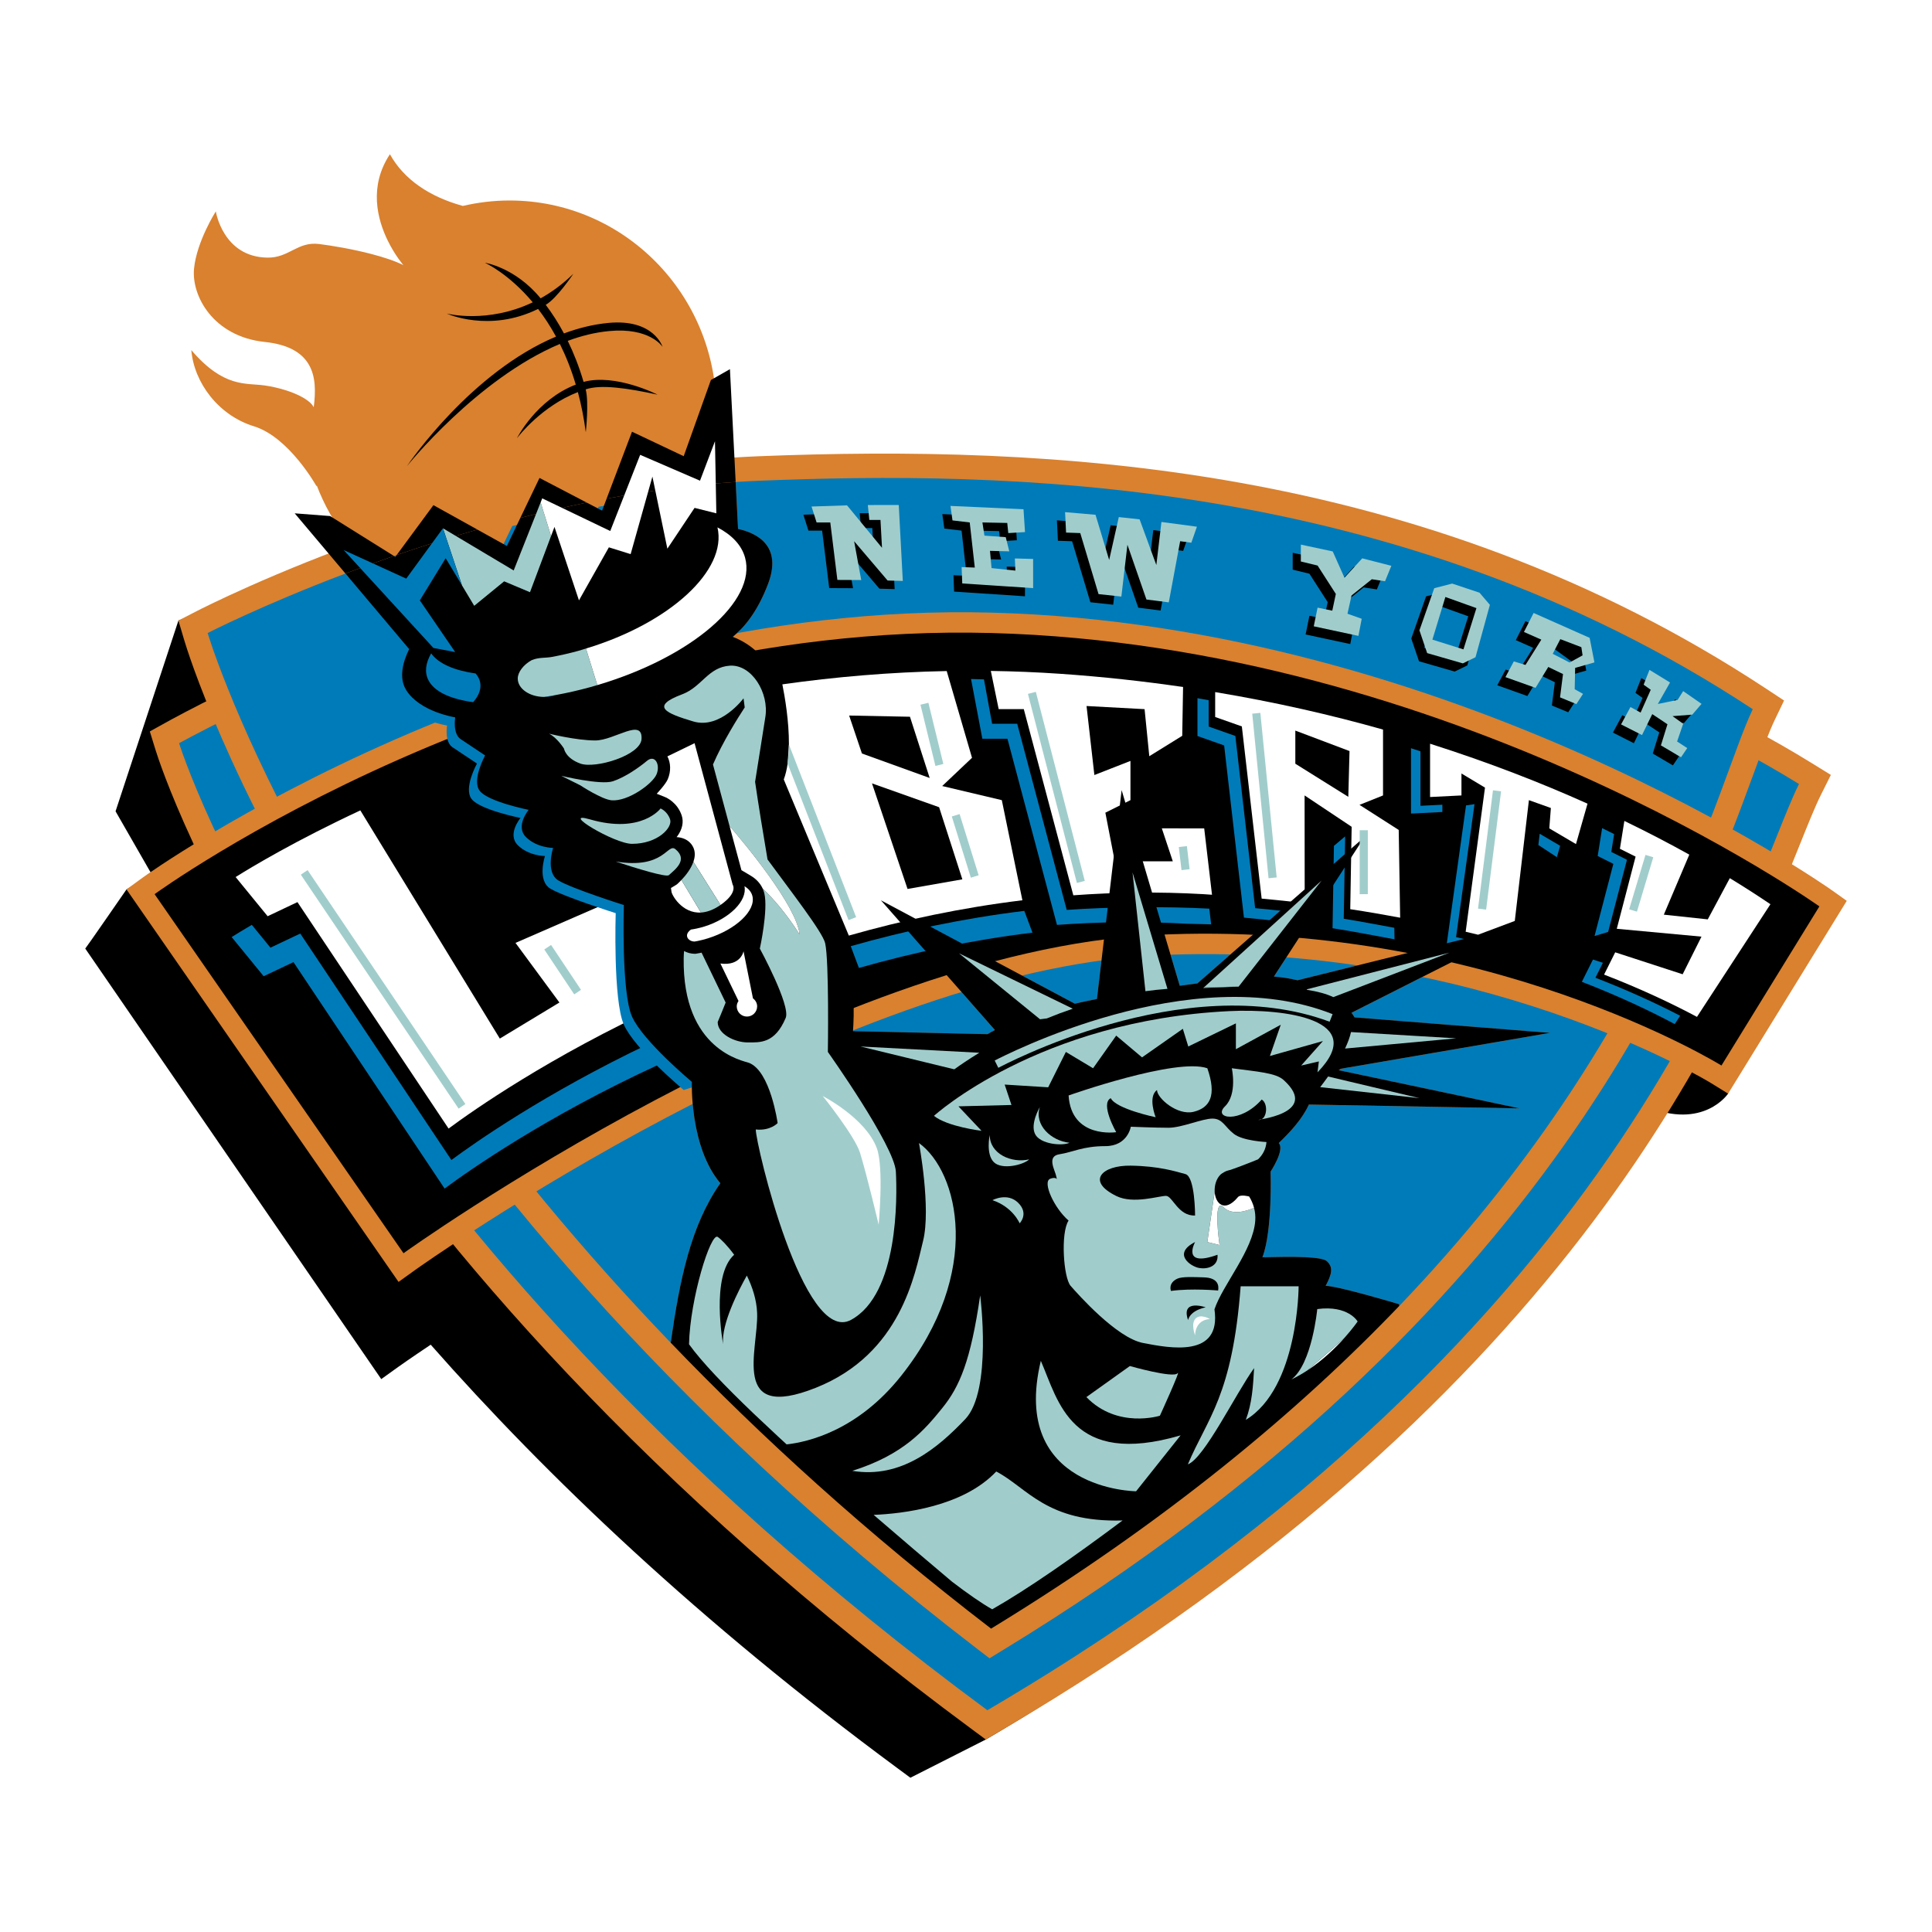 <?xml version="1.0" encoding="utf-8"?>
<!-- Generator: Adobe Illustrator 13.0.0, SVG Export Plug-In . SVG Version: 6.00 Build 14948)  -->
<!DOCTYPE svg PUBLIC "-//W3C//DTD SVG 1.0//EN" "http://www.w3.org/TR/2001/REC-SVG-20010904/DTD/svg10.dtd">
<svg version="1.0" id="Layer_1" xmlns="http://www.w3.org/2000/svg" xmlns:xlink="http://www.w3.org/1999/xlink" x="0px" y="0px"
	 width="192.756px" height="192.756px" viewBox="0 0 192.756 192.756" enable-background="new 0 0 192.756 192.756"
	 xml:space="preserve">
<g>
	<polygon fill-rule="evenodd" clip-rule="evenodd" fill="#FFFFFF" points="0,0 192.756,0 192.756,192.756 0,192.756 0,0 	"/>
	<path fill-rule="evenodd" clip-rule="evenodd" d="M172.413,109.111c-0.118-0.082,4.629-13.398-1.984-17.053
		c0.573-1.389,1.091-2.677,1.562-3.849c0.876-2.185,1.567-3.912,2.154-5.087l0.996-1.997l-1.897-1.172
		c-32.437-20.037-76.998-22.99-108.668-21.939c-24.51,0.813-45.524,3.202-46.774,3.896l-6.273,19.033l3.628,6.322l-2.537,1.471
		c0,0-4.037,5.846-4.115,5.902l29.533,42.956l1.681-1.207c0.068-0.049,1.229-0.875,3.253-2.227
		c11.603,13.166,26.793,27.646,46.56,42.246l1.297,0.959l7.526-3.812c36.956-21.705,54.821-44.912,65.865-63.174
		C169.969,112.789,172.413,109.111,172.413,109.111L172.413,109.111z"/>
	<path fill-rule="evenodd" clip-rule="evenodd" fill="#D9812F" d="M72.101,54.201c-24.51,0.813-54.168,17.117-55.418,17.811
		l-1.736,0.963l0.587,1.896c0.615,1.986,15.819,49.188,81.521,97.723l1.298,0.959l1.392-0.816
		c58.006-34.068,73.257-72.1,79.77-88.34c0.876-2.185,1.569-3.911,2.155-5.087l0.996-1.996l-1.898-1.172
		C148.332,56.104,103.771,53.151,72.101,54.201L72.101,54.201z"/>
	<path fill-rule="evenodd" clip-rule="evenodd" fill="#007BB9" d="M17.867,74.148c0,0,14.827,47.864,80.641,96.481
		c65.389-38.402,75.881-82.196,80.977-92.41C145.092,56.974,96.809,55.826,72.182,56.643C47.979,57.446,17.867,74.148,17.867,74.148
		L17.867,74.148z"/>
	<path fill-rule="evenodd" clip-rule="evenodd" fill="#D9812F" d="M75.715,45.518c-27.903,1.094-54.978,14.881-56.116,15.467
		l-1.798,0.925l0.574,1.939C19,65.958,34.387,116.053,97.392,164.426l1.33,1.02l1.431-0.873
		c55.067-33.611,68.86-71.188,74.751-87.234c0.877-2.389,1.569-4.275,2.169-5.525l0.923-1.923l-1.78-1.174
		C141.768,46.012,104.411,44.392,75.715,45.518L75.715,45.518z"/>
	<path fill-rule="evenodd" clip-rule="evenodd" fill="#D9812F" d="M50.842,20.004c-1.604,0-3.162,0.192-4.661,0.542
		c-3.326-0.913-5.875-2.633-7.28-5.156c-2.117,3.201-1.263,6.48-0.209,8.628c0.729,1.488,1.554,2.434,1.554,2.434
		c-0.846-0.423-1.979-0.793-3.175-1.105c-1.873-0.49-3.901-0.835-5.227-1.001c-2.171-0.271-2.985,1.385-5.156,1.357
		c-4.45-0.057-5.157-4.613-5.157-4.613s-1.9,2.985-2.171,5.699c-0.271,2.714,1.899,6.785,7.056,7.328
		c2.353,0.248,3.64,1.063,4.319,2.132c0.81,1.274,0.753,2.908,0.566,4.381c-0.175-0.35-0.56-0.667-1.048-0.952
		c-1.025-0.598-2.549-1.035-3.837-1.22c-1.899-0.271-4.071,0.272-7.328-3.527c0.272,3.256,2.714,6.514,6.242,7.599
		c3.528,1.085,6.243,5.971,6.243,5.971l0.035-0.051c2.988,7.81,10.47,13.35,19.233,13.35c11.392,0,20.627-9.356,20.627-20.897
		C71.469,29.36,62.234,20.004,50.842,20.004L50.842,20.004z"/>
	<path fill-rule="evenodd" clip-rule="evenodd" d="M60.786,33.029c4.004-0.375,5.266,1.498,5.317,1.577c0,0-0.854-2.813-5.394-2.388
		c-1.531,0.144-3.016,0.519-4.442,1.05c-0.58-1.083-1.196-2.031-1.819-2.855c1.109-0.629,2.758-3.101,2.758-3.101
		c-1.076,1.052-2.181,1.849-3.268,2.453c-2.555-3.104-5.565-3.552-5.565-3.552c0.044,0.019,2.352,1.058,4.78,3.949
		c-4.52,2.159-8.531,1.134-8.583,1.12c0,0,4.233,1.95,9.114-0.46c0.611,0.794,1.218,1.712,1.791,2.76
		c-8.428,3.54-14.57,12.476-14.876,12.927c0,0,6.972-8.708,15.26-12.193c0.593,1.189,1.135,2.536,1.587,4.055
		c-3.953,1.526-5.873,5.355-5.873,5.355c0.153-0.202,2.472-3.203,6.083-4.607c0.329,1.229,0.601,2.557,0.789,4.007
		c0,0,0.328-3-0.011-4.276c1.499-0.525,4.213-0.118,7.165,0.523c0,0-4.173-2.135-7.374-1.271c-0.451-1.53-0.99-2.889-1.581-4.094
		C57.983,33.511,59.367,33.162,60.786,33.029L60.786,33.029z"/>
	<path fill-rule="evenodd" clip-rule="evenodd" fill="#007BB9" d="M39.579,55.373c-0.093,0.032-0.183,0.064-0.275,0.097l0.14,0.088
		L39.579,55.373L39.579,55.373z"/>
	<path fill-rule="evenodd" clip-rule="evenodd" fill="#007BB9" d="M76.625,58.271c-1.087,2.854-2.447,4.415-3.533,5.262
		c3.966,1.492,7.514,6.676,3.533,18.621c8.965,5.663,8.701,17.678,8.479,20.723l13.417,0.303c0.238-0.141,0.482-0.279,0.743-0.414
		L87.888,89.821l19.344,10.318c0.729-0.166,1.468-0.32,2.211-0.467l2.463-20.842l5.798,19.518c0.612-0.084,1.202-0.162,1.765-0.234
		l16.66-14.602l-9.03,13.922c0.8,0.064,1.593,0.186,2.355,0.371l23.162-5.745l-17.776,8.985c0.107,0.152,0.215,0.303,0.306,0.461
		l19.506,1.545l-20.885,3.582c-0.066,0.047-0.136,0.094-0.204,0.143l18.036,3.807l-21.012-0.381
		c-0.636,1.414-1.851,2.738-3.007,3.842c0.642,0.67-0.814,2.85-0.814,2.85s0.203,5.904-0.814,8.549c0.814,0,5.751-0.234,6.424,0.385
		c0.674,0.617,0.505,1.289-0.113,2.465c1.221,0,7.327,1.832,7.327,1.832c0.012,0.055,0.012,0.113,0.014,0.172
		c26.36-27.543,31.738-52.186,35.269-59.54c-35.825-23.612-75.453-23.723-99.061-22.797c-0.805,0.031-1.609,0.076-2.413,0.129
		l0.238,4.684C75.49,53.182,78.086,54.434,76.625,58.271L76.625,58.271z"/>
	<path fill-rule="evenodd" clip-rule="evenodd" fill="#007BB9" d="M69.026,107.938c0,0-4.885-4.072-5.971-6.514
		c-1.086-2.443-0.814-11.127-0.814-11.127s-5.157-1.628-6.514-2.443c-1.357-0.814-0.542-3.257-0.542-3.257s-1.628,0-2.714-1.085
		c-1.086-1.086,0.271-2.714,0.271-2.714s-4.071-0.814-4.885-1.9c-0.814-1.085,0.542-3.528,0.542-3.528s-1.628-1.086-2.442-1.628
		c-0.814-0.542-0.543-2.171-0.543-2.171s-3.528-0.543-4.885-2.714c-0.804-1.287-0.273-2.951,0.292-4.097l-6.356-7.54
		c-8.378,3.174-13.748,5.937-13.748,5.937s9.716,32.803,46.2,70.807c0.896-6.221,1.969-11.65,4.95-15.912
		C68.787,114.404,69.026,107.938,69.026,107.938L69.026,107.938z"/>
	<path fill-rule="evenodd" clip-rule="evenodd" d="M43.243,50.4l-3.664,4.972c2.515-0.863,5.213-1.723,8.046-2.538L43.243,50.4
		L43.243,50.4z"/>
	<path fill-rule="evenodd" clip-rule="evenodd" d="M53.827,47.686l-1.912,3.984c2.152-0.551,4.363-1.065,6.621-1.526L53.827,47.686
		L53.827,47.686z"/>
	<path fill-rule="evenodd" clip-rule="evenodd" d="M32.93,51.486l-3.528-0.271l5.063,6.005c1.518-0.575,3.136-1.163,4.838-1.75
		L32.93,51.486L32.93,51.486z"/>
	<path fill-rule="evenodd" clip-rule="evenodd" d="M72.826,36.831l-1.9,1.085l-2.713,7.6l-5.157-2.443l-2.533,6.677
		c4.194-0.787,8.522-1.376,12.875-1.663L72.826,36.831L72.826,36.831z"/>
	<path fill-rule="evenodd" clip-rule="evenodd" fill="#D9812F" d="M14.227,87.565l-1.608,1.171l27.145,39.161l1.682-1.209
		c0.415-0.297,41.832-29.793,73.818-31.373c31.904-1.576,55.183,12.582,55.413,12.725l1.736,1.072l1.07-1.736l10.769-17.499
		l-1.552-1.104c-0.372-0.264-37.678-26.427-83.767-27.651C52.773,59.896,14.606,87.288,14.227,87.565L14.227,87.565z"/>
	<path fill-rule="evenodd" clip-rule="evenodd" d="M15.424,89.21c0,0,37.453-27.276,83.456-26.054
		c46.002,1.221,82.64,27.275,82.64,27.275l-9.77,15.877c0,0-23.612-14.656-56.587-13.027s-74.905,31.754-74.905,31.754L15.424,89.21
		L15.424,89.21z"/>
	<path fill-rule="evenodd" clip-rule="evenodd" fill="#FFFFFF" d="M61.136,89.847l-9.704,4.226l4.382,5.948l-5.947,3.598
		L35.951,80.853c-6.46,3.015-10.789,5.612-12.442,6.65l3.193,3.909l2.974-1.409l15.079,22.594
		c2.435-1.805,10.088-7.184,21.317-12.348l0.007-0.004L61.136,89.847L61.136,89.847z"/>
	<path fill-rule="evenodd" clip-rule="evenodd" fill="#FFFFFF" d="M102.004,89.82l-2.053-9.989l-5.947-1.409l2.974-2.817
		l-2.524-8.654c-5.697,0.109-11.177,0.588-16.398,1.327c0.251,1.249,0.668,3.68,0.655,5.998l-0.13,1.912
		c-0.081,0.569-0.206,1.104-0.383,1.581l6.49,15.575C90.092,91.807,95.894,90.565,102.004,89.82L102.004,89.82z"/>
	<path fill-rule="evenodd" clip-rule="evenodd" fill="#FFFFFF" d="M115.916,82.647l1.095,3.287h-5.79l-0.939-4.852l2.504-1.252
		v-3.913l-3.6,1.408l-0.782-6.886l5.791,0.313l0.47,4.695l3.286-2.035l0.084-4.87c-3.916-0.572-7.991-1.023-12.234-1.316
		c-2.346-0.162-4.66-0.253-6.946-0.287l0.784,3.812h2.505l4.942,18.573c4.204-0.307,8.532-0.368,12.964-0.115
		c0.297,0.017,0.578,0.041,0.872,0.06l-0.779-6.623H115.916L115.916,82.647z"/>
	<path fill-rule="evenodd" clip-rule="evenodd" fill="#FFFFFF" d="M135.637,80.3l2.348-0.939v-6.572
		c-5.153-1.457-10.745-2.738-16.747-3.739v2.485l2.661,0.939l1.977,17.18c1.438,0.133,2.846,0.28,4.22,0.443l0.074-0.001
		l-0.011-10.736l4.696,3.13l-0.14,8.22c1.719,0.259,3.368,0.546,4.979,0.848l-0.144-8.755L135.637,80.3L135.637,80.3z"/>
	<path fill-rule="evenodd" clip-rule="evenodd" fill="#FFFFFF" d="M152.54,79.831l2.191,0.783l-0.157,2.035l2.662,1.565l1.151-4.032
		c-4.567-2.052-9.824-4.11-15.708-5.98v5.316l3.131-0.157V77.17l2.348,1.409l-1.928,14.38c0.412,0.1,0.834,0.196,1.236,0.298
		l3.665-1.375L152.54,79.831L152.54,79.831z"/>
	<path fill-rule="evenodd" clip-rule="evenodd" fill="#FFFFFF" d="M176.636,90.215c-1.108-0.751-2.455-1.628-4.051-2.6l-2.202,4.111
		L166,91.256l2.542-5.99c-1.933-1.075-4.095-2.207-6.479-3.363l-0.444,2.78l1.565,0.782l-1.878,7.2l8.451,0.783l-1.879,3.755
		l-6.729-2.19l-1.11,2.222c3.631,1.406,6.707,2.854,9.268,4.219L176.636,90.215L176.636,90.215z"/>
	<path fill-rule="evenodd" clip-rule="evenodd" fill="#007BB9" d="M45.036,115.734L29.957,93.141l-2.974,1.408l-1.859-2.276
		c-0.87,0.51-1.55,0.926-2.013,1.217l3.193,3.908l2.974-1.407l15.079,22.593c2.435-1.805,10.088-7.184,21.317-12.346l0.007-0.004
		l-0.983-2.07C54.377,109.08,47.349,114.021,45.036,115.734L45.036,115.734z"/>
	<path fill-rule="evenodd" clip-rule="evenodd" fill="#007BB9" d="M159.176,97.547l0.746-1.491l-0.992-0.323l-1.11,2.222
		c3.632,1.408,6.707,2.854,9.268,4.219l0.544-0.832C165.238,100.104,162.433,98.811,159.176,97.547L159.176,97.547z"/>
	<path fill-rule="evenodd" clip-rule="evenodd" fill="#007BB9" d="M160.443,92.978l1.878-7.199l-1.564-0.783l0.284-1.781
		c-0.395-0.197-0.788-0.393-1.196-0.591l-0.444,2.78l1.564,0.783l-1.878,7.199L160.443,92.978L160.443,92.978z"/>
	<path fill-rule="evenodd" clip-rule="evenodd" fill="#007BB9" d="M102.196,90.878c-6.11,0.745-11.912,1.986-17.317,3.522
		l0.814,2.171c5.405-1.536,11.207-2.777,17.317-3.522L102.196,90.878L102.196,90.878z"/>
	<path fill-rule="evenodd" clip-rule="evenodd" fill="#007BB9" d="M106.428,90.782l-4.941-18.573h-2.505l-0.812-4.428
		c-0.646-0.016-0.788-0.028-1.29-0.036l1.127,5.959h2.505l4.942,18.573c4.204-0.307,8.532-0.368,12.964-0.115
		c0.297,0.018,2.124,0.042,2.418,0.06l-0.185-1.567C116.32,90.421,110.54,90.482,106.428,90.782L106.428,90.782z"/>
	<path fill-rule="evenodd" clip-rule="evenodd" fill="#007BB9" d="M125.227,90.607l-1.977-17.18l-2.661-0.939v-2.626
		c-0.376-0.066-0.738-0.14-1.117-0.203v3.774l2.66,0.939l1.977,17.18c1.438,0.132,2.847,0.279,4.221,0.443l0.073-0.001l-0.001-1.061
		C127.358,90.816,126.305,90.706,125.227,90.607L125.227,90.607z"/>
	<path fill-rule="evenodd" clip-rule="evenodd" fill="#007BB9" d="M134.066,91.664l0.14-8.22l-1.118,0.945l-0.14,8.221
		c1.719,0.258,4.571,0.803,6.183,1.105l-0.02-1.149C137.859,92.34,135.387,91.863,134.066,91.664L134.066,91.664z"/>
	<path fill-rule="evenodd" clip-rule="evenodd" fill="#007BB9" d="M141.72,80.396v-5.438c-0.315-0.103-0.625-0.207-0.945-0.308
		v6.519l3.13-0.156v-0.726L141.72,80.396L141.72,80.396z"/>
	<path fill-rule="evenodd" clip-rule="evenodd" fill="#007BB9" d="M146.507,93.792c-0.402-0.102-0.824-0.199-1.235-0.298
		l1.841-13.263l-0.847,0.125l-1.939,13.911c0.411,0.1,0.833,0.196,1.235,0.298L146.507,93.792L146.507,93.792z"/>
	<polygon fill-rule="evenodd" clip-rule="evenodd" fill="#007BB9" points="153.615,83.183 153.481,84.307 155.33,85.521 
		155.655,84.383 153.615,83.183 	"/>
	<path fill-rule="evenodd" clip-rule="evenodd" fill="#007BB9" d="M84.29,103.691c0.222-3.045,0.486-15.061-8.479-20.723
		c3.981-11.945,0.433-17.129-3.533-18.621c1.087-0.847,2.446-2.407,3.533-5.262c1.462-3.837-1.135-5.09-2.989-5.5l-0.238-4.685
		c-4.354,0.287-8.68,0.875-12.875,1.663l-0.453,1.193l-1.533-0.8c-2.258,0.461-4.468,0.976-6.621,1.527l-1.345,2.801l-2.945-1.636
		c-2.833,0.814-5.532,1.674-8.046,2.538l-0.135,0.184l-0.141-0.088c-1.702,0.588-3.32,1.176-4.838,1.751l6.356,7.539
		c-0.566,1.146-1.097,2.81-0.292,4.096c1.357,2.171,4.885,2.714,4.885,2.714s-0.271,1.628,0.542,2.171
		c0.814,0.543,2.443,1.628,2.443,1.628s-1.357,2.443-0.543,3.528c0.814,1.085,4.885,1.899,4.885,1.899s-1.357,1.629-0.271,2.714
		s2.714,1.085,2.714,1.085s-0.813,2.443,0.543,3.257c1.357,0.814,6.514,2.442,6.514,2.442s-0.272,8.685,0.814,11.128
		c1.085,2.441,5.971,6.514,5.971,6.514L84.29,103.691L84.29,103.691z"/>
	<polygon fill-rule="evenodd" clip-rule="evenodd" fill="#A0CDCB" points="102.557,69.229 107.441,88.091 108.229,87.887 
		103.345,69.025 102.557,69.229 	"/>
	<polygon fill-rule="evenodd" clip-rule="evenodd" fill="#A0CDCB" points="117.608,84.508 117.879,86.815 118.688,86.72 
		118.417,84.414 117.608,84.508 	"/>
	<path fill-rule="evenodd" clip-rule="evenodd" d="M98.88,162.488c17.392-10.617,30.602-21.619,40.723-32.193
		c-0.002-0.059-0.002-0.117-0.014-0.172c0,0-6.106-1.832-7.327-1.832c0.618-1.176,0.787-1.848,0.113-2.465
		c-0.673-0.619-5.609-0.385-6.424-0.385c1.018-2.645,0.814-8.549,0.814-8.549s1.456-2.18,0.814-2.85
		c1.156-1.104,2.371-2.428,3.007-3.842l21.012,0.381l-18.036-3.807c0.068-0.049,0.138-0.096,0.204-0.143l20.885-3.582l-19.506-1.545
		c-0.091-0.158-0.198-0.309-0.306-0.461l17.776-8.985l-23.162,5.745c-0.763-0.186-1.556-0.307-2.355-0.371l9.03-13.922
		l-16.66,14.602c-0.562,0.072-1.152,0.15-1.765,0.234l-5.798-19.518l-2.463,20.842c-0.743,0.146-1.482,0.301-2.211,0.467
		L87.888,89.821l11.376,12.945c-0.261,0.135-0.505,0.273-0.743,0.414l-13.417-0.303c0.222-3.045,0.486-15.06-8.479-20.723
		c3.981-11.945,0.433-17.129-3.533-18.621c1.086-0.847,2.446-2.408,3.533-5.262c1.461-3.837-1.135-5.089-2.989-5.5l-0.238-4.684
		c-4.354,0.286-8.681,0.875-12.875,1.663l-0.453,1.193l-1.534-0.799c-2.258,0.461-4.468,0.976-6.621,1.526l-1.345,2.802
		l-2.945-1.637c-2.833,0.815-5.532,1.674-8.046,2.538l-0.135,0.185l-0.14-0.088c-1.702,0.588-3.32,1.176-4.838,1.75l6.356,7.54
		c-0.565,1.146-1.097,2.81-0.292,4.097c1.357,2.17,4.885,2.714,4.885,2.714s-0.271,1.628,0.543,2.171
		c0.814,0.542,2.442,1.628,2.442,1.628s-1.357,2.443-0.542,3.528c0.814,1.086,4.885,1.9,4.885,1.9s-1.357,1.628-0.271,2.714
		c1.086,1.085,2.714,1.085,2.714,1.085s-0.814,2.443,0.542,3.257c1.357,0.814,6.514,2.443,6.514,2.443s-0.272,8.684,0.814,11.127
		c1.085,2.441,5.971,6.514,5.971,6.514s-0.239,6.467,2.841,10.113c-2.98,4.262-4.054,9.691-4.95,15.912
		C75.875,143.295,86.44,152.938,98.88,162.488L98.88,162.488z"/>
	<polygon fill-rule="evenodd" clip-rule="evenodd" fill="#A0CDCB" points="124.936,71.203 126.563,87.622 127.375,87.542 
		125.746,71.123 124.936,71.203 	"/>
	<polygon fill-rule="evenodd" clip-rule="evenodd" fill="#A0CDCB" points="135.654,82.832 135.654,89.21 136.468,89.21 
		136.468,82.832 135.654,82.832 	"/>
	<polygon fill-rule="evenodd" clip-rule="evenodd" fill="#A0CDCB" points="147.463,90.652 148.271,90.754 149.764,78.948 
		148.955,78.846 147.463,90.652 	"/>
	<polygon fill-rule="evenodd" clip-rule="evenodd" fill="#A0CDCB" points="162.54,90.722 163.319,90.956 164.947,85.528 
		164.169,85.294 162.54,90.722 	"/>
	<polygon fill-rule="evenodd" clip-rule="evenodd" fill="#A0CDCB" points="30.014,87.267 45.755,110.607 46.43,110.152 
		30.689,86.812 30.014,87.267 	"/>
	<polygon fill-rule="evenodd" clip-rule="evenodd" fill="#A0CDCB" points="54.303,94.729 57.289,99.207 57.966,98.756 54.98,94.277 
		54.303,94.729 	"/>
	<polygon fill-rule="evenodd" clip-rule="evenodd" points="129.235,76.196 129.235,72.892 134.642,74.934 134.521,79.5 
		129.235,76.196 	"/>
	<path fill-rule="evenodd" clip-rule="evenodd" fill="#007BB9" d="M54.303,69.534c0.42,0,0.812-0.074,1.165-0.195
		c-0.402,0.074-0.798,0.133-1.194,0.193C54.283,69.532,54.292,69.534,54.303,69.534L54.303,69.534z"/>
	<path fill-rule="evenodd" clip-rule="evenodd" fill="#007BB9" d="M47.463,67.196c-2.118-0.301-3.703-0.971-4.447-2.01
		c-0.556,0.973-0.676,1.888-0.272,2.679c0.588,1.15,2.194,1.88,4.465,2.191C48.296,68.794,47.979,67.819,47.463,67.196
		L47.463,67.196z"/>
	<path fill-rule="evenodd" clip-rule="evenodd" fill="#A0CDCB" d="M54.777,73.198c0,0,2.714,0.678,4.614,0.678
		c1.9,0,4.75-2.307,4.614-0.136c-0.102,1.631-4.614,2.985-6.106,2.442c-1.493-0.542-1.628-1.493-1.628-1.493
		S55.592,73.605,54.777,73.198L54.777,73.198z"/>
	<path fill-rule="evenodd" clip-rule="evenodd" fill="#A0CDCB" d="M55.999,77.404c0,0,3.935,0.95,5.156,0.542
		c1.222-0.407,2.579-1.357,3.393-2.035s1.357,0.408,0.95,1.357c-0.407,0.95-2.85,2.714-4.478,2.578
		c-0.976-0.081-3.121-1.493-3.121-1.493L55.999,77.404L55.999,77.404z"/>
	<path fill-rule="evenodd" clip-rule="evenodd" fill="#A0CDCB" d="M65.905,80.661c0,0-1.9,2.579-7.056,1.086
		c-3.069-0.888,2.422,2.443,4.207,2.443c2.578,0,4.07-1.629,3.799-2.443S65.905,80.661,65.905,80.661L65.905,80.661z"/>
	<path fill-rule="evenodd" clip-rule="evenodd" fill="#A0CDCB" d="M67.397,84.732c-0.814-0.679-1.085,2.036-5.971,1.221
		c2.035,0.678,5.037,1.598,5.303,1.361C67.414,86.711,68.646,85.772,67.397,84.732L67.397,84.732z"/>
	<path fill-rule="evenodd" clip-rule="evenodd" fill="#FFFFFF" d="M75.069,89.402c-0.1-0.411-0.383-0.739-0.793-0.982
		c0.297,1.44-1.472,3.228-3.997,4.018c-0.253,0.08-0.503,0.143-0.75,0.196c-0.2,0.043-0.398,0.081-0.591,0.108
		c-0.231,0.145-0.397,0.385-0.397,0.598c0,0.328,0.337,0.593,0.753,0.597c0.114-0.019,0.228-0.039,0.344-0.062
		c0.324-0.068,0.654-0.152,0.989-0.257C73.434,92.738,75.423,90.851,75.069,89.402L75.069,89.402z"/>
	<path fill-rule="evenodd" clip-rule="evenodd" fill="#A0CDCB" d="M74.454,82.29c-0.134,0.224,0.63,1.389,1.727,2.912l-0.891-6.922
		C74.957,80.282,74.637,81.985,74.454,82.29L74.454,82.29z"/>
	<path fill-rule="evenodd" clip-rule="evenodd" fill="#FFFFFF" d="M75.122,99.605l-0.939-4.696c0,0-0.271,1.493-2.307,1.221
		l1.804,3.736c-0.102,0.158-0.175,0.336-0.175,0.539c0,0.561,0.456,1.018,1.018,1.018c0.562,0,1.018-0.457,1.018-1.018
		C75.54,100.072,75.369,99.791,75.122,99.605L75.122,99.605z"/>
	<path fill-rule="evenodd" clip-rule="evenodd" fill="#A0CDCB" d="M97.794,129.242c0,0,1.222,9.498-1.493,12.348
		c-2.714,2.85-6.378,5.971-11.263,5.156c5.157-1.627,7.234-4.121,8.956-6.242C95.758,138.334,96.844,135.756,97.794,129.242
		L97.794,129.242z"/>
	<polygon fill-rule="evenodd" clip-rule="evenodd" fill="#A0CDCB" points="51.25,56.914 44.193,52.707 44.193,52.707 46.093,58.407 
		47.313,60.442 50.299,58 52.877,59.085 54.979,53.48 53.939,50.126 51.25,56.914 	"/>
	<polygon fill-rule="evenodd" clip-rule="evenodd" fill="#007BB9" points="40.529,57.729 34.287,54.878 43.243,64.649 
		45.414,65.056 41.886,59.899 44.464,55.693 46.093,58.407 44.193,52.707 40.529,57.729 	"/>
	<polygon fill-rule="evenodd" clip-rule="evenodd" fill="#FFFFFF" points="57.763,59.899 60.748,54.607 62.919,55.286 
		65.091,47.551 66.583,54.743 69.297,50.672 71.469,51.215 71.333,44.022 69.84,47.958 63.869,45.379 60.884,52.979 54.099,49.722 
		53.939,50.126 54.979,53.48 55.32,52.571 57.763,59.899 	"/>
	<path fill-rule="evenodd" clip-rule="evenodd" fill="#A0CDCB" d="M57.696,64.937c-0.878,0.243-1.747,0.437-2.605,0.601
		c-0.694,0.133-1.327,0.019-2.057,0.332c-0.8,0.445-1.378,1.181-1.378,1.833c0,1.005,1.169,1.819,2.617,1.83
		c0.396-0.06,0.792-0.119,1.194-0.193c1.125-0.206,2.272-0.465,3.433-0.786c0.234-0.065,0.464-0.132,0.695-0.201l-1.132-3.648
		C58.207,64.782,57.957,64.865,57.696,64.937L57.696,64.937z"/>
	<path fill-rule="evenodd" clip-rule="evenodd" fill="#FFFFFF" d="M74.334,55.629c-0.348-1.259-1.329-2.265-2.753-3.013
		c1.001,4.284-4.763,9.563-13.117,12.088l1.132,3.648C68.978,65.58,75.533,59.965,74.334,55.629L74.334,55.629z"/>
	<path fill-rule="evenodd" clip-rule="evenodd" fill="#FFFFFF" d="M67.539,88.23c-0.007,0.006-0.241,0.159-0.598,0.366
		c0.031,0.185,0.05,0.308,0.05,0.342c0,0.313,1.045,2.221,2.946,2.105l-1.95-3.249C67.791,88,67.625,88.154,67.539,88.23
		L67.539,88.23z"/>
	<path fill-rule="evenodd" clip-rule="evenodd" fill="#FFFFFF" d="M73.097,88.261l-3.8-14.113l-2.711,1.317
		c0.339,0.643,0.373,1.497,0.035,2.285c-0.22,0.513-1.098,1.443-1.098,1.443l0.836,0.335c0.123,0.049,1.217,0.52,1.655,1.833
		c0.214,0.644,0.064,1.371-0.423,2.046c-0.026,0.037-0.062,0.074-0.091,0.11c1.22,0.085,1.615,0.845,1.728,1.172
		c0.147,0.426,0.1,0.87-0.047,1.295l2.706,4.305C73.668,89.043,73.097,88.261,73.097,88.261L73.097,88.261z"/>
	<path fill-rule="evenodd" clip-rule="evenodd" fill="#A0CDCB" d="M67.986,87.795l1.95,3.249c0.572-0.035,1.217-0.246,1.939-0.748
		c0.003-0.003,0.007-0.005,0.01-0.008l-2.706-4.305C68.933,86.704,68.395,87.367,67.986,87.795L67.986,87.795z"/>
	<path fill-rule="evenodd" clip-rule="evenodd" fill="#A0CDCB" d="M89.381,116.893c-0.136-2.578-6.785-11.941-6.785-11.941
		s0.136-9.091-0.271-10.855c-0.258-1.116-3.501-5.273-5.748-8.349c-0.464-2.728-0.897-5.398-1.241-7.745
		c0.395-2.395,0.802-5.136,1.018-6.432c0.407-2.443-1.357-5.292-3.528-5.157c-2.171,0.136-2.81,2.123-4.75,2.85
		c-3.257,1.221-1.628,1.9,1.086,2.714c2.714,0.814,5.021-2.307,5.021-2.307l0.117,0.909c-0.721,1.101-2.201,3.464-3.166,5.692
		c0.5,1.855,1.106,4.108,1.652,6.137c1.547,1.798,6.698,7.973,6.999,10.83c-1.351-2.108-2.626-3.577-3.698-4.593
		c0.069,0.15,0.129,0.306,0.168,0.468c0.406,1.665-0.445,5.526-0.445,5.526s3.098,5.69,2.579,6.92
		c-1.086,2.578-2.565,2.443-3.8,2.443s-2.985-0.801-2.985-2.035c0,0,0.745-1.777,0.795-1.941c-0.292-0.604-1.624-3.364-1.624-3.364
		l-0.782-1.62c-0.064,0.017-0.113,0.029-0.114,0.03l-0.481,0.087l-0.115-0.001c-0.178-0.001-0.345-0.03-0.508-0.07
		c-0.029-0.007-0.058-0.016-0.086-0.025c-0.156-0.045-0.302-0.104-0.438-0.181c0,0,0,0,0,0c-0.02,0.215-0.035,0.446-0.039,0.708
		c-0.136,9.228,5.977,10.242,6.513,10.449c2.147,0.832,2.859,6.01,2.859,6.01s-0.712,0.791-2.181,0.639
		c0,1.492,4.75,21.576,9.5,18.998C89.652,129.107,89.516,119.471,89.381,116.893L89.381,116.893z"/>
	<path fill-rule="evenodd" clip-rule="evenodd" fill="#FFFFFF" d="M79.785,93.237c-0.301-2.857-5.452-9.032-6.999-10.83
		c0.481,1.787,0.916,3.401,1.188,4.411l0.927,0.55c0.55,0.327,0.95,0.763,1.187,1.275C77.158,89.66,78.434,91.129,79.785,93.237
		L79.785,93.237z"/>
	<path fill-rule="evenodd" clip-rule="evenodd" fill="#FFFFFF" d="M82.086,109.352c0,0,4.305,2.209,5.401,5.223
		c0.708,1.947,0.177,7.613,0.177,7.613s-1.151-4.869-1.859-7.172C85.292,113.35,82.086,109.352,82.086,109.352L82.086,109.352z"/>
	<path fill-rule="evenodd" clip-rule="evenodd" fill="#A0CDCB" d="M117.789,143.207l-4.441,5.578c0,0-12.602-0.104-9.504-13.014
		C105.601,139.801,106.84,146.41,117.789,143.207L117.789,143.207z"/>
	<path fill-rule="evenodd" clip-rule="evenodd" fill="#A0CDCB" d="M112.728,136.289c0,0,4.338,1.238,4.751,0.723
		c0.414-0.518-1.756,4.234-1.756,4.234s-4.234,1.342-7.334-1.859L112.728,136.289L112.728,136.289z"/>
	<path fill-rule="evenodd" clip-rule="evenodd" fill="#A0CDCB" d="M99.396,146.812c-3.33,3.531-9.357,4.211-12.232,4.328
		c2.774,2.398,5.473,4.688,7.808,6.656c1.549,1.184,2.926,2.146,4.018,2.766c3.493-1.979,8.161-5.236,13.009-8.865
		C104.397,151.916,102.496,148.43,99.396,146.812L99.396,146.812z"/>
	<path fill-rule="evenodd" clip-rule="evenodd" fill="#A0CDCB" d="M89.923,137.248c8.192-10.338,5.699-20.355,1.764-23.205
		c0,0,1.221,6.514,0.407,9.771c-0.814,3.256-2.171,11.262-10.721,14.654c-8.548,3.393-5.699-3.799-5.834-7.463
		c-0.049-1.324-0.472-2.609-1.028-3.74c-0.777,1.381-2.578,4.832-2.365,6.861c0,0-1.27-6.824,1.101-8.938
		c-0.679-0.924-1.326-1.572-1.644-1.783c-0.693-0.461-2.757,6.141-2.859,10.713c1.233,1.723,3.577,4.172,6.472,6.939
		c0.784,0.74,1.61,1.518,2.472,2.32c0.262,0.242,0.526,0.486,0.793,0.73C80.597,143.877,85.572,142.738,89.923,137.248
		L89.923,137.248z"/>
	<path fill-rule="evenodd" clip-rule="evenodd" fill="#A0CDCB" d="M125.122,136.494c-0.103,1.859-0.207,3.512-0.826,5.164
		c5.268-3.201,5.268-13.324,5.268-13.324h-5.784c-0.826,10.949-3.305,13.119-5.268,17.766
		C120.164,145.48,123.263,139.078,125.122,136.494L125.122,136.494z"/>
	<path fill-rule="evenodd" clip-rule="evenodd" fill="#FFFFFF" d="M134.155,133.457c-0.918,0.842-2.184,1.955-3.715,3.266
		C132.002,135.695,133.28,134.441,134.155,133.457L134.155,133.457z"/>
	<path fill-rule="evenodd" clip-rule="evenodd" fill="#A0CDCB" d="M131.423,130.607c0,0-0.517,5.475-2.582,7.023
		c0.562-0.266,1.094-0.576,1.6-0.908c1.531-1.311,2.797-2.424,3.715-3.266c0.825-0.926,1.296-1.611,1.296-1.611
		S134.521,130.193,131.423,130.607L131.423,130.607z"/>
	<path fill-rule="evenodd" clip-rule="evenodd" d="M119.133,124.424c-0.049-0.732-1.629-0.203-1.323,0.51
		c0.305,0.713,0.916,0.814,1.323,0.814s-0.306,0.508,0.305,0.508c0.611,0,1.426-0.102,1.426-0.609
		C120.863,125.137,119.234,125.951,119.133,124.424L119.133,124.424z"/>
	<path fill-rule="evenodd" clip-rule="evenodd" fill="#A0CDCB" d="M121.778,117.18c0.152-0.131,0.499-0.34,0.713-0.389
		c0.471-0.107,1.843-0.645,3.029-1.125c0.448-0.434,0.773-0.99,0.838-1.725c0,0-2.341-0.102-3.257-0.814s-1.119-1.525-2.137-1.525
		c-1.019,0-3.054,0.914-4.377,0.914c-1.322,0-3.766-0.102-3.766-0.102s-0.305,1.936-2.544,1.936s-3.257,0.609-4.58,0.812
		c-1.323,0.205-0.407,1.629-0.306,2.24c0.103,0.609,0.204-0.102-0.61,0.203s0.407,2.951,1.832,4.172
		c-0.814,1.223-0.509,5.701,0.203,6.514c0.713,0.814,4.58,5.191,7.227,5.699c2.646,0.51,7.837,1.527,7.124-3.357
		c0.814-2.443,3.867-5.904,4.071-8.855c0.031-0.453-0.017-0.877-0.12-1.27c-0.66,0.287-2.176,0.807-3.035-0.053
		c-1.119-1.119-0.407,3.766-0.407,3.766l-1.221-0.305l0.731-5.033C121.16,118.273,121.342,117.604,121.778,117.18L121.778,117.18z"
		/>
	<path fill-rule="evenodd" clip-rule="evenodd" fill="#FFFFFF" d="M120.456,123.916l1.221,0.305c0,0-0.712-4.885,0.407-3.766
		c0.859,0.859,2.375,0.34,3.035,0.053c-0.109-0.412-0.278-0.789-0.491-1.133c0,0-0.863-0.244-1.119,0.062
		c-1.336,1.602-2.268,0.633-2.321-0.555L120.456,123.916L120.456,123.916z"/>
	<path fill-rule="evenodd" clip-rule="evenodd" d="M116.828,128.797c0,0-0.322-0.77,0.631-1.221c0.468-0.221,1.605-0.168,2.66-0.133
		c1.374,0.043,1.512,0.789,1.414,1.312C121.533,128.756,118.868,128.514,116.828,128.797L116.828,128.797z"/>
	<path fill-rule="evenodd" clip-rule="evenodd" d="M120.293,130.432c0,0-2.504-0.881-1.762,1.268
		C118.811,130.658,120.337,130.432,120.293,130.432L120.293,130.432z"/>
	<path fill-rule="evenodd" clip-rule="evenodd" fill="#FFFFFF" d="M120.71,131.6c0,0-0.916-0.561-1.425-0.051
		c-0.509,0.508-0.051,1.68-0.051,1.68S119.184,131.701,120.71,131.6L120.71,131.6z"/>
	<path fill-rule="evenodd" clip-rule="evenodd" d="M119.234,121.27c0,0,0.004-3.873-0.963-4.131
		c-0.967-0.26-2.617-0.799-5.467-0.842c-2.851-0.043-4.484,1.541-1.407,3.039c1.68,0.818,4.224-0.023,4.937-0.023
		C116.978,119.312,117.555,121.355,119.234,121.27L119.234,121.27z"/>
	<path fill-rule="evenodd" clip-rule="evenodd" d="M119.234,123.916c0,0-1.425,2.594,2.238,1.271
		c0.103,1.17-1.023,1.465-1.831,1.322C118.776,126.357,116.944,125.086,119.234,123.916L119.234,123.916z"/>
	<path fill-rule="evenodd" clip-rule="evenodd" fill="#A0CDCB" d="M103.765,101.693l0.68-0.086c0.823-0.34,1.688-0.664,2.586-0.969
		l-11.349-5.524L103.765,101.693L103.765,101.693z"/>
	<path fill-rule="evenodd" clip-rule="evenodd" fill="#A0CDCB" d="M95.209,106.686c0.584-0.42,1.426-0.996,2.496-1.652
		l-11.853-0.625L95.209,106.686L95.209,106.686z"/>
	<path fill-rule="evenodd" clip-rule="evenodd" fill="#A0CDCB" d="M114.281,98.893c0.72-0.1,1.454-0.178,2.196-0.234l-3.485-11.619
		L114.281,98.893L114.281,98.893z"/>
	<path fill-rule="evenodd" clip-rule="evenodd" fill="#A0CDCB" d="M120.049,98.574l3.527-0.137l0.002-0.002
		c-1.104,0.014-2.261,0.041-3.46,0.074L120.049,98.574L120.049,98.574z"/>
	<path fill-rule="evenodd" clip-rule="evenodd" fill="#A0CDCB" d="M120.118,98.51c1.199-0.033,2.356-0.061,3.46-0.074l8.276-10.582
		L120.118,98.51L120.118,98.51z"/>
	<path fill-rule="evenodd" clip-rule="evenodd" fill="#A0CDCB" d="M132.504,107.404c-0.243,0.34-0.506,0.693-0.789,1.061l9.91,1.1
		L132.504,107.404L132.504,107.404z"/>
	<path fill-rule="evenodd" clip-rule="evenodd" fill="#A0CDCB" d="M134.788,102.969c-0.105,0.494-0.308,1.045-0.591,1.645
		l11.091-1.02L134.788,102.969L134.788,102.969z"/>
	<path fill-rule="evenodd" clip-rule="evenodd" fill="#A0CDCB" d="M130.362,98.709l0.058,0.049c1.03,0.16,1.907,0.395,2.606,0.725
		l11.584-4.437L130.362,98.709L130.362,98.709z"/>
	<path fill-rule="evenodd" clip-rule="evenodd" fill="#A0CDCB" d="M93.18,111.33c0,0,10.433-9.523,29.447-10.449
		c5.563-0.271,13.977,0.812,8.82,6.105l0.136-1.086l-1.764,0.408l2.171-2.443l-5.292,1.492l1.085-3.119l-4.478,2.441v-2.578
		l-4.75,2.307l-0.543-1.764l-4.07,2.85l-2.579-2.172l-2.307,3.258l-2.714-1.629l-1.764,3.529l-4.342-0.273l0.678,2.037l-5.292,0.135
		l2.307,2.443C97.93,112.822,94.537,112.416,93.18,111.33L93.18,111.33z"/>
	<path fill-rule="evenodd" clip-rule="evenodd" fill="#A0CDCB" d="M99.241,105.807l0.362,0.73c0.198-0.098,18.546-9.999,33.052-4.6
		l0.299-0.756C118.827,95.588,100.062,105.4,99.241,105.807L99.241,105.807z"/>
	<path fill-rule="evenodd" clip-rule="evenodd" fill="#A0CDCB" d="M99.016,119.742c0,0,1.491-0.814,2.577,0.271
		c1.087,1.086,0.137,2.035,0.137,2.035S101.052,120.42,99.016,119.742L99.016,119.742z"/>
	<path fill-rule="evenodd" clip-rule="evenodd" fill="#A0CDCB" d="M106.614,109.295c0,0,10.721-3.801,13.842-2.715
		c0.95,2.715,0.271,3.936-1.357,4.342c-1.629,0.408-3.664-1.357-3.664-2.17c-0.949,0.678-0.136,2.713-0.136,2.713
		s-3.935-0.814-4.478-1.9c-1.086,0.543,0.542,3.393,0.542,3.393S106.886,113.637,106.614,109.295L106.614,109.295z"/>
	<path fill-rule="evenodd" clip-rule="evenodd" fill="#A0CDCB" d="M128.072,107.756c-0.791-0.721-2.616-0.834-5.174-1.176
		c0,0,0.577,2.578-0.679,3.799c-1.255,1.223,1.493,1.766,3.664-0.678c0.679,0.406,0.542,2.035-0.271,2.035
		C124.956,111.736,131.854,111.193,128.072,107.756L128.072,107.756z"/>
	<path fill-rule="evenodd" clip-rule="evenodd" fill="#A0CDCB" d="M98.743,113.229c0,0-0.406,1.9,0.407,2.715
		c0.814,0.814,2.986,0.271,3.529-0.271C100.915,116.078,98.743,115.129,98.743,113.229L98.743,113.229z"/>
	<path fill-rule="evenodd" clip-rule="evenodd" fill="#A0CDCB" d="M103.749,110.443c0,0-0.992,1.67-0.479,2.701
		c0.512,1.031,2.744,1.209,3.431,0.869C104.899,113.836,103.144,112.242,103.749,110.443L103.749,110.443z"/>
	<path fill-rule="evenodd" clip-rule="evenodd" fill="#A0CDCB" d="M78.58,76.187l6.079,15.614l0.758-0.295l-6.708-17.23
		C78.706,74.932,78.667,75.578,78.58,76.187L78.58,76.187z"/>
	<polygon fill-rule="evenodd" clip-rule="evenodd" fill="#A0CDCB" points="91.835,70.309 93.327,76.416 94.118,76.222 
		92.626,70.116 91.835,70.309 	"/>
	<polygon fill-rule="evenodd" clip-rule="evenodd" fill="#A0CDCB" points="94.962,81.461 96.862,87.567 97.64,87.326 95.74,81.219 
		94.962,81.461 	"/>
	<polygon fill-rule="evenodd" clip-rule="evenodd" points="92.755,77.619 90.787,71.51 84.719,71.39 85.995,75.177 92.755,77.619 	
		"/>
	<polygon fill-rule="evenodd" clip-rule="evenodd" points="93.695,80.536 86.999,78.158 90.546,88.691 96.014,87.731 93.695,80.536 
			"/>
	<polygon fill-rule="evenodd" clip-rule="evenodd" points="83.694,51.232 87.184,55.468 87.032,52.686 85.919,52.686 85.769,51.202 
		88.854,51.198 89.259,58.775 87.741,58.733 84.401,54.811 85.11,58.685 82.732,58.674 82.023,52.938 80.657,52.938 80.153,51.35 
		83.694,51.232 	"/>
	<polygon fill-rule="evenodd" clip-rule="evenodd" fill="#A0CDCB" points="84.508,50.418 87.998,54.654 87.846,51.872 
		86.733,51.872 86.583,50.387 89.669,50.384 90.073,57.96 88.556,57.919 85.216,53.997 85.925,57.871 83.546,57.859 82.838,52.125 
		81.472,52.125 80.967,50.536 84.508,50.418 	"/>
	<polygon fill-rule="evenodd" clip-rule="evenodd" points="94.015,51.291 94.216,52.736 95.936,52.938 96.442,57.441 95.126,57.391 
		95.191,59.024 102.262,59.492 102.26,56.581 100.438,56.53 100.489,57.745 98.111,57.492 97.96,55.771 99.882,55.822 
		99.528,54.406 97.403,54.254 97.201,52.938 99.68,52.989 99.781,54.001 101.451,53.9 101.301,51.62 94.015,51.291 	"/>
	<polygon fill-rule="evenodd" clip-rule="evenodd" fill="#A0CDCB" points="94.829,50.476 95.03,51.922 96.75,52.125 97.256,56.627 
		95.94,56.577 96.005,58.211 103.076,58.678 103.074,55.767 101.253,55.716 101.304,56.93 98.926,56.678 98.773,54.958 
		100.696,55.008 100.343,53.592 98.217,53.44 98.016,52.125 100.494,52.175 100.596,53.187 102.265,53.086 102.115,50.806 
		94.829,50.476 	"/>
	<polygon fill-rule="evenodd" clip-rule="evenodd" points="105.448,51.911 105.548,53.95 106.965,54.001 108.787,60.087 
		111.064,60.334 111.67,55.165 113.566,60.628 115.794,60.912 116.931,54.811 118.044,54.962 118.604,53.364 115.062,52.89 
		114.554,57.188 112.886,52.63 110.811,52.403 109.849,56.682 108.485,52.173 105.448,51.911 	"/>
	<polygon fill-rule="evenodd" clip-rule="evenodd" fill="#A0CDCB" points="106.263,51.097 106.362,53.136 107.779,53.187 
		109.602,59.274 111.879,59.52 112.484,54.35 114.381,59.814 116.608,60.098 117.745,53.997 118.858,54.148 119.417,52.55 
		115.876,52.076 115.368,56.374 113.699,51.815 111.624,51.589 110.662,55.868 109.3,51.359 106.263,51.097 	"/>
	<polygon fill-rule="evenodd" clip-rule="evenodd" points="128.973,55.15 128.973,55.266 128.972,56.834 130.641,57.239 
		132.463,60.072 132.107,61.741 130.641,61.438 130.26,63.301 134.717,64.257 135.043,62.551 133.626,62.045 134.03,60.224 
		136.055,58.605 137.37,58.807 138.001,57.264 135.097,56.52 133.322,58.453 132.151,55.83 128.973,55.15 	"/>
	<polygon fill-rule="evenodd" clip-rule="evenodd" fill="#A0CDCB" points="129.787,54.336 129.787,54.452 129.785,56.02 
		131.455,56.425 133.277,59.258 132.922,60.927 131.455,60.624 131.073,62.487 135.531,63.443 135.857,61.736 134.439,61.231 
		134.845,59.41 136.868,57.791 138.185,57.993 138.815,56.45 135.911,55.706 134.137,57.639 132.966,55.015 129.787,54.336 	"/>
	<polygon fill-rule="evenodd" clip-rule="evenodd" points="160.92,73.09 161.856,71.354 162.867,71.91 163.88,69.633 
		163.171,69.128 163.755,67.649 165.806,68.909 164.588,71.05 166.561,70.645 167.117,69.767 168.948,71.038 168.028,72.113 
		166.796,72.371 167.117,73.023 166.51,74.793 167.522,75.451 166.903,76.363 164.896,75.182 165.549,73.074 164.031,72.062 
		163.01,74.152 160.92,73.09 	"/>
	<polygon fill-rule="evenodd" clip-rule="evenodd" fill="#A0CDCB" points="161.734,72.276 162.671,70.54 163.682,71.096 
		164.694,68.819 163.985,68.314 164.569,66.835 166.62,68.094 165.402,70.236 167.375,69.831 167.932,68.952 169.763,70.224 
		168.842,71.298 166.869,71.45 167.932,72.209 167.324,73.979 168.336,74.637 167.718,75.549 165.709,74.368 166.363,72.26 
		164.846,71.248 163.824,73.337 161.734,72.276 	"/>
	<path fill-rule="evenodd" clip-rule="evenodd" d="M156.339,67.451l1.924-0.549l-0.479-2.449l-5.591-2.481l-0.962,1.895l1.732,0.764
		l-1.581,2.525l-1.163-0.354l-0.836,1.569l3,1.072l1.275-2.085l1.469,0.708l-0.296,2.325l1.628,0.671l0.665-1.02l-0.832-0.463
		L156.339,67.451L156.339,67.451L156.339,67.451z M154.305,65.74l0.555-1.156l2.22,1.618l-1.202,0.417L154.305,65.74L154.305,65.74z
		"/>
	<path fill-rule="evenodd" clip-rule="evenodd" fill="#A0CDCB" d="M157.153,66.637l1.924-0.549l-0.479-2.45l-5.59-2.481
		l-0.963,1.896l1.733,0.764l-1.581,2.524l-1.163-0.354l-0.837,1.57l3.001,1.071l1.275-2.084l1.468,0.708l-0.296,2.324l1.628,0.671
		l0.666-1.021l-0.832-0.462L157.153,66.637L157.153,66.637L157.153,66.637z M154.916,65.232l0.758-1.463l2.098,0.8l0.122,0.818
		l-1.296,0.711L154.916,65.232L154.916,65.232z"/>
	<path fill-rule="evenodd" clip-rule="evenodd" d="M146.797,59.946l-2.729-0.908l-1.786,0.459l-1.479,4.208l0.772,2.271l3.56,1.026
		l1.263-0.614l1.434-5.226L146.797,59.946L146.797,59.946L146.797,59.946z M145.194,65.601l-3.098-0.971l1.295-4.254l3.098,1.11
		L145.194,65.601L145.194,65.601z"/>
	<path fill-rule="evenodd" clip-rule="evenodd" fill="#A0CDCB" d="M147.611,59.132l-2.729-0.908l-1.786,0.458l-1.479,4.208
		l0.772,2.27l3.559,1.026l1.264-0.615l1.434-5.226L147.611,59.132L147.611,59.132L147.611,59.132z M146.009,64.787l-3.099-0.971
		l1.296-4.254l3.098,1.11L146.009,64.787L146.009,64.787z"/>
</g>
</svg>
